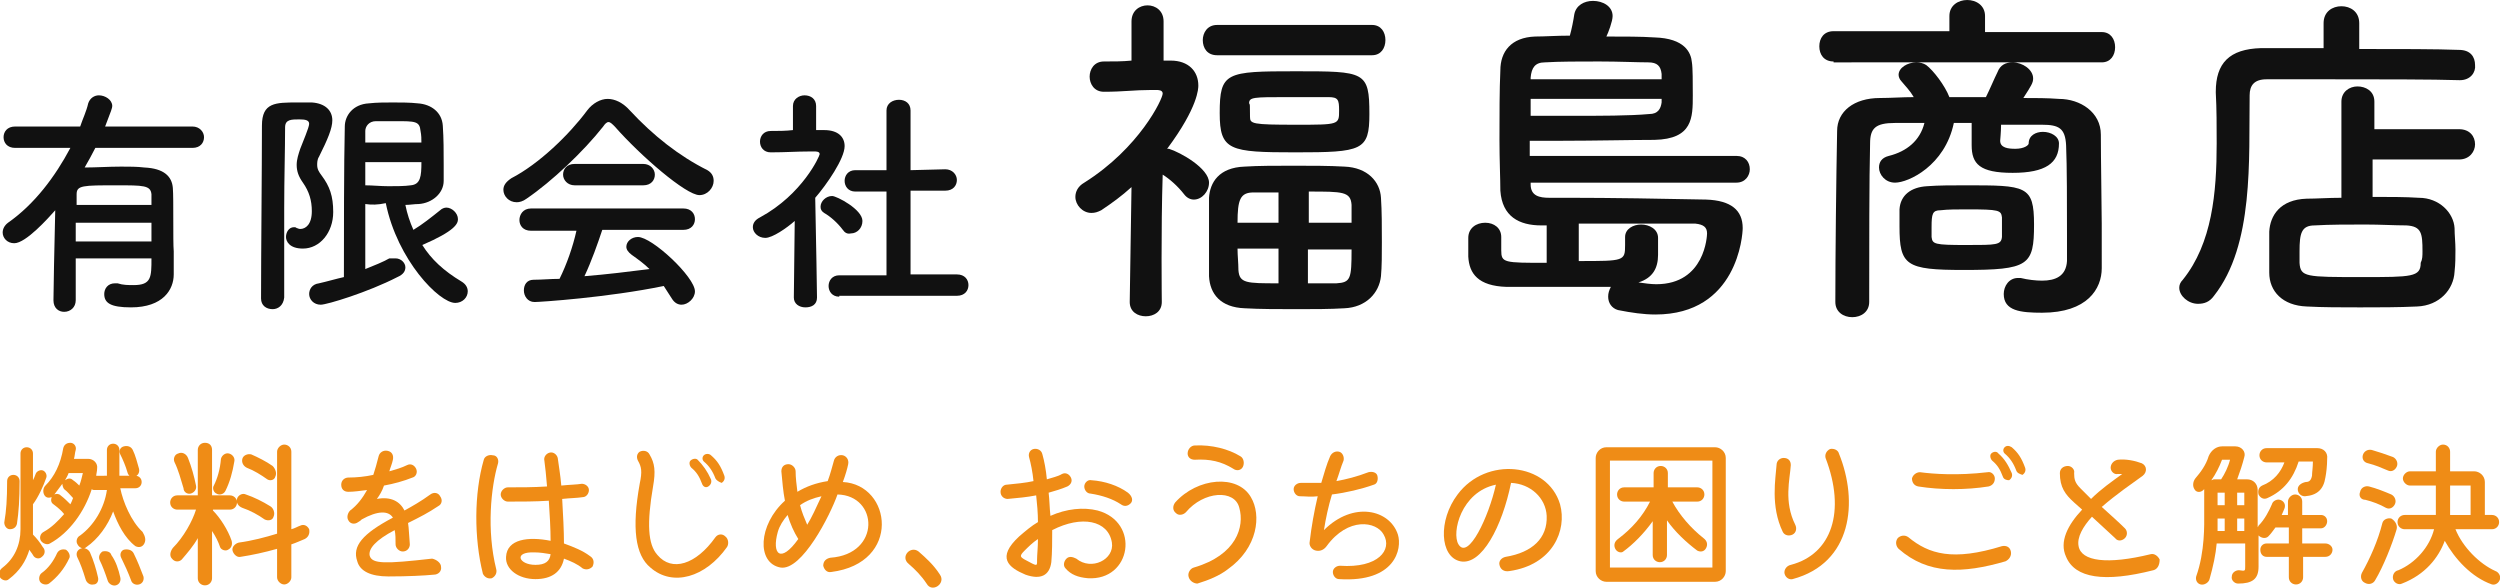 <?xml version="1.0" encoding="UTF-8"?> <svg xmlns="http://www.w3.org/2000/svg" xmlns:xlink="http://www.w3.org/1999/xlink" version="1.1" id="レイヤー_1" x="0px" y="0px" viewBox="0 0 280.6 66" style="enable-background:new 0 0 280.6 66;" xml:space="preserve"> <style type="text/css"> .st0{fill:#111111;} .st1{fill:#EF8C16;} </style> <g> <path class="st0" d="M19.5,30.8C19.5,30.9,19.5,30.9,19.5,30.8c0,1.7-1.2,3.7-4.8,3.7c-2.3,0-3-0.5-3-1.5c0-0.6,0.4-1.2,1.2-1.2 c0.1,0,0.2,0,0.3,0C13.8,32,14.4,32,15,32c2,0,2-0.9,2-3H8.5v4.7c0,0.8-0.6,1.3-1.3,1.3C6.6,35,6,34.6,6,33.7 c0-0.8,0.1-6.2,0.2-10.1c-0.8,0.9-3.3,3.7-4.6,3.7c-0.8,0-1.3-0.6-1.3-1.2c0-0.4,0.2-0.8,0.6-1.1c3-2.1,5.3-5.2,7-8.4H1.7 c-0.9,0-1.3-0.6-1.3-1.2c0-0.6,0.4-1.2,1.3-1.2H9c0.3-0.9,0.7-1.7,0.9-2.6c0.2-0.6,0.7-0.9,1.2-0.9c0.7,0,1.5,0.5,1.5,1.2 c0,0.2-0.1,0.5-0.8,2.3h9.8c0.8,0,1.3,0.6,1.3,1.2c0,0.6-0.4,1.2-1.3,1.2H10.7c-0.4,0.8-0.8,1.5-1.2,2.2c1.3,0,2.7-0.1,4.1-0.1 c0.9,0,1.8,0,2.6,0.1c2.2,0.1,3.1,1,3.2,2.3c0.1,1.2,0,6,0.1,7.1L19.5,30.8z M17.1,25H8.5v2.1h8.5V25z M17,23c0-0.5,0-0.9,0-1.2 c-0.1-1-0.9-1-3.9-1c-3.8,0-4.5,0-4.5,1c0,0.3,0,0.7,0,1.2H17z"></path> <path class="st0" d="M30.6,34.7c-0.7,0-1.3-0.4-1.3-1.2c0-4.9,0.1-14.7,0.1-19.4c0-2.6,1.5-2.6,4-2.6c0.5,0,1.1,0,1.6,0 c1.5,0.1,2.3,0.9,2.3,2c0,0.9-0.5,2.1-1.5,4.1c-0.2,0.3-0.2,0.7-0.2,0.9c0,0.5,0.2,0.8,0.5,1.2c0.9,1.2,1.3,2.3,1.3,4.1 c0,2.3-1.5,4.1-3.4,4.1c-1.5,0-1.9-0.8-1.9-1.3s0.3-1.1,0.9-1.1c0.1,0,0.2,0,0.3,0.1c0.1,0,0.2,0.1,0.4,0.1c0.6,0,1.3-0.5,1.3-2 c0-1.2-0.3-2.2-1-3.2c-0.5-0.7-0.7-1.3-0.7-2c0-0.6,0.2-1.2,0.4-1.8c0.3-0.8,1-2.4,1-2.8c0-0.4-0.4-0.5-1.1-0.5 c-0.9,0-1.6,0-1.6,0.9c0,2.5-0.1,5.7-0.1,9.1c0,8.4,0,8.8,0,10C31.8,34.3,31.2,34.7,30.6,34.7z M41,22.9c0,0,0,0,0,7.3 c1-0.4,2-0.8,2.7-1.2C44,29,44.2,29,44.4,29c0.6,0,1.1,0.5,1.1,1c0,0.4-0.2,0.8-0.9,1.1c-3.3,1.7-7.9,3.1-8.6,3.1 c-0.8,0-1.3-0.6-1.3-1.2c0-0.5,0.3-1.1,1.1-1.2c0.9-0.2,1.9-0.5,2.8-0.7c0-4.1,0-13,0.1-16.9c0-1.2,0.9-2.5,2.7-2.6 c0.9-0.1,1.8-0.1,2.7-0.1c0.9,0,1.9,0,2.8,0.1c1.5,0.1,2.7,1,2.8,2.5c0.1,1.4,0.1,3,0.1,4.5c0,0.6,0,1.2,0,1.7 c0,1.4-1.3,2.5-2.8,2.6c-0.5,0-1,0.1-1.5,0.1c0.2,1,0.5,1.9,0.9,2.8c1-0.6,2-1.4,3-2.2c0.2-0.2,0.5-0.3,0.7-0.3 c0.6,0,1.3,0.6,1.3,1.3c0,0.5-0.3,1.3-4,2.9c1,1.6,2.4,2.9,4.4,4.1c0.5,0.3,0.7,0.7,0.7,1.1c0,0.7-0.6,1.3-1.4,1.3 c-1.8,0-6.5-4.8-7.8-11.2C42.4,23,41.7,23,41,22.9z M47.3,16.1c0-0.5,0-0.9-0.1-1.4c-0.1-1.1-0.6-1.1-2.8-1.1c-0.8,0-1.6,0-2.2,0 c-0.8,0-1.2,0.6-1.2,1.1c0,0.5,0,0.9,0,1.3H47.3z M41,18.2c0,0.9,0,1.7,0,2.6c0.8,0,1.7,0.1,2.6,0.1s1.8,0,2.5-0.1 c1.1-0.1,1.2-1,1.2-2.6H41z"></path> <path class="st0" d="M69,14.2c-0.3-0.3-0.5-0.5-0.7-0.5s-0.4,0.2-0.6,0.5c-2.2,2.8-5.8,6.2-8.6,8.1c-0.4,0.3-0.8,0.4-1.1,0.4 c-0.9,0-1.5-0.7-1.5-1.4c0-0.5,0.3-0.9,0.9-1.3c3.1-1.6,6.5-4.9,8.5-7.6c0.6-0.8,1.5-1.3,2.3-1.3c0.8,0,1.7,0.4,2.5,1.3 c2.6,2.8,5.5,5.1,8.7,6.7c0.5,0.3,0.7,0.7,0.7,1.2c0,0.8-0.7,1.6-1.6,1.6C77,21.9,71.9,17.5,69,14.2z M67.6,25.8 c-0.5,1.5-1.2,3.5-2,5.2c2.5-0.2,4.9-0.5,7.3-0.8c-0.6-0.6-1.3-1.1-2-1.6c-0.4-0.3-0.6-0.6-0.6-0.9c0-0.6,0.6-1.1,1.3-1.1 c1.6,0,6.4,4.5,6.4,6.1c0,0.8-0.8,1.5-1.5,1.5c-0.4,0-0.8-0.2-1.1-0.7c-0.3-0.5-0.6-0.9-0.9-1.4c-6.3,1.3-13.9,1.8-14.5,1.8 c-0.8,0-1.2-0.7-1.2-1.3c0-0.6,0.3-1.2,1.1-1.2c0.9,0,1.9-0.1,2.9-0.1c0.8-1.6,1.5-3.6,1.9-5.4l-5.1,0c-0.9,0-1.3-0.6-1.3-1.2 c0-0.6,0.4-1.3,1.3-1.3h17.1c0.9,0,1.3,0.6,1.3,1.2c0,0.6-0.4,1.2-1.3,1.2L67.6,25.8z M64.5,20.8c-0.8,0-1.3-0.6-1.3-1.2 c0-0.6,0.4-1.2,1.3-1.2h7.7c0.8,0,1.3,0.6,1.3,1.2c0,0.6-0.4,1.2-1.3,1.2H64.5z"></path> <path class="st0" d="M91.7,33.4c0,0.8-0.6,1.1-1.3,1.1c-0.7,0-1.3-0.4-1.3-1.1v0l0.1-8.6c-0.9,0.8-2.5,1.9-3.3,1.9 c-0.8,0-1.4-0.6-1.4-1.2c0-0.4,0.2-0.8,0.8-1.1c4.8-2.6,6.7-6.9,6.7-7.1c0-0.3-0.4-0.3-0.6-0.3c-0.2,0-0.3,0-0.5,0 c-1.5,0-2.7,0.1-4.4,0.1h0c-0.8,0-1.2-0.6-1.2-1.2s0.4-1.2,1.2-1.2c0.8,0,1.7,0,2.5-0.1l0-2.7c0-0.8,0.7-1.2,1.3-1.2 c0.7,0,1.3,0.4,1.3,1.2v2.7h0.9c1.6,0,2.3,0.8,2.3,1.8c0,1.4-2,4.3-3.3,5.8C91.6,26.5,91.7,33.3,91.7,33.4L91.7,33.4z M94.6,25.8 c-0.6-0.8-1.4-1.5-2.1-1.9c-0.3-0.2-0.4-0.4-0.4-0.7c0-0.6,0.6-1.2,1.3-1.2c0.5,0,3.4,1.5,3.4,2.8c0,0.8-0.6,1.4-1.3,1.4 C95.1,26.3,94.8,26.1,94.6,25.8z M94.2,33.3c-0.8,0-1.2-0.6-1.2-1.2c0-0.6,0.4-1.2,1.2-1.2l5.3,0l0-9.4l-3.5,0 c-0.8,0-1.2-0.6-1.2-1.2c0-0.6,0.4-1.2,1.2-1.2h0l3.5,0v-6.7c0-0.8,0.7-1.2,1.4-1.2c0.7,0,1.3,0.4,1.3,1.2l0,6.7l3.9-0.1h0 c0.8,0,1.3,0.6,1.3,1.2c0,0.6-0.4,1.2-1.3,1.2l-3.9,0v9.4l5.2,0c0.9,0,1.3,0.6,1.3,1.2c0,0.6-0.4,1.2-1.3,1.2H94.2z"></path> </g> <g> <path class="st0" d="M130.4,33.9c0,1.1-0.9,1.6-1.8,1.6c-0.9,0-1.8-0.5-1.8-1.6v0L127,21c-1.1,1-2.2,1.8-3.4,2.6 c-0.4,0.2-0.7,0.3-1.1,0.3c-1,0-1.8-0.9-1.8-1.8c0-0.6,0.3-1.2,1-1.6c6.2-3.9,8.8-9.4,8.8-10c0-0.4-0.5-0.4-0.7-0.4 c-0.2,0-0.4,0-0.6,0c-1.9,0-3.1,0.2-5.3,0.2h0c-1.1,0-1.6-0.9-1.6-1.7c0-0.8,0.5-1.7,1.6-1.7c1.1,0,2.1,0,3.1-0.1l0-4.4 c0-1.2,0.9-1.8,1.8-1.8c0.9,0,1.8,0.6,1.8,1.8l0,4.4h0.8c2,0,3.1,1.2,3.1,2.8c0,0.3,0,2.4-3.5,7.1c0.1,0,0.2,0,0.2,0 c1.3,0.4,4.5,2.2,4.5,3.8c0,1-0.8,1.9-1.7,1.9c-0.4,0-0.8-0.2-1.1-0.6c-0.7-0.9-1.6-1.7-2.4-2.2C130.3,25.8,130.4,33.8,130.4,33.9 L130.4,33.9z M136.6,6.2c-1.1,0-1.6-0.8-1.6-1.7c0-0.8,0.5-1.7,1.6-1.7H154c1,0,1.5,0.8,1.5,1.7c0,0.9-0.5,1.7-1.5,1.7H136.6z M150.9,34.6c-1.6,0.1-3.5,0.1-5.3,0.1c-2.1,0-4.2,0-5.9-0.1c-2.7-0.1-3.9-1.6-4-3.6c0-1.4,0-2.9,0-4.4c0-1.5,0-3,0-4.4 c0.1-1.7,1.1-3.4,4-3.5c1.5-0.1,3.5-0.1,5.5-0.1c2,0,4,0,5.7,0.1c2.6,0.1,4,1.7,4.1,3.5c0.1,1.5,0.1,3.2,0.1,5c0,1.4,0,2.7-0.1,3.8 C154.8,32.9,153.3,34.5,150.9,34.6z M145.4,17.1c-7.4,0-8.5-0.2-8.5-4.4c0-4.6,0.7-4.7,8.5-4.7c7.8,0,8.3,0,8.3,4.8 C153.7,16.9,152.9,17.1,145.4,17.1z M143.5,21.6c-1.1,0-2,0-2.8,0c-1.5,0-1.8,0.8-1.8,3.4h4.6V21.6z M143.5,27.9h-4.6 c0,0.8,0.1,1.6,0.1,2.4c0.1,1.5,0.9,1.5,4.5,1.5V27.9z M140.3,13.1c0,0.8,0.2,0.9,5.2,0.9c4.8,0,4.8,0,4.8-1.6 c0-1.2-0.1-1.5-1.2-1.5c-1.2,0-2.9,0-4.6,0c-3.8,0-4.3,0-4.3,0.7C140.3,11.7,140.3,11.7,140.3,13.1z M151.7,25c0-0.7,0-1.4,0-2 c-0.1-1.5-1-1.5-4.8-1.5V25H151.7z M146.8,27.9v3.9c1.1,0,2.3,0,3.2,0c1.6-0.1,1.7-0.5,1.7-3.8H146.8z"></path> <path class="st0" d="M171.8,20.4v0.3c0,1.3,1,1.5,2.1,1.5c0.7,0,1.5,0,2.4,0c4.2,0,10.7,0.1,15.2,0.2c2.8,0.1,4.1,1.2,4.1,3.2 c0,0.8-0.6,9.7-9.8,9.7c-1.3,0-2.7-0.2-4.2-0.5c-0.7-0.2-1.1-0.8-1.1-1.5c0-0.4,0.1-0.7,0.3-1.1c-1.7,0-4,0-6.2,0 c-2.2,0-4.3,0-5.5,0c-3.2-0.1-4.2-1.5-4.3-3.4c0-0.5,0-1.5,0-2.1c0-1.1,0.9-1.7,1.9-1.7s1.8,0.6,1.8,1.6v0c0,0.4,0,1.1,0,1.5 c0,1.4,0.3,1.4,5.1,1.4v-4.2h-0.3c-0.1,0-0.2,0-0.3,0c-2.5,0-4.4-1-4.6-3.9c0-1.3-0.1-3.4-0.1-5.7c0-2.8,0-5.7,0.1-7.8 c0-2.1,1.2-3.7,3.9-3.8c1.1,0,2.4-0.1,3.9-0.1c0.2-0.7,0.4-1.7,0.5-2.4c0.2-1,1.1-1.5,2.1-1.5c1.1,0,2.2,0.6,2.2,1.7 c0,0.6-0.5,1.9-0.7,2.3c2,0,3.9,0,5.4,0.1c3.4,0.1,4.1,1.7,4.2,2.8c0.1,0.6,0.1,2.3,0.1,3.7c0,2.5,0,4.9-4.3,5 c-2.6,0-6.7,0.1-10.3,0.1c-1.3,0-2.6,0-3.7,0c0,0.5,0,1.1,0,1.7h23.2c1,0,1.5,0.7,1.5,1.5c0,0.7-0.5,1.5-1.5,1.5H171.8z M171.8,11.2V13c1.4,0,3,0,4.6,0c3.2,0,6.5,0,8.7-0.2c1,0,1.3-0.6,1.4-1.3c0-0.1,0-0.3,0-0.4H171.8z M186.5,8.8c0-0.2,0-0.4,0-0.5 c-0.1-0.9-0.5-1.3-1.5-1.3c-1.2,0-3.3-0.1-5.5-0.1c-2.2,0-4.5,0-6.1,0.1c-1.1,0-1.5,0.6-1.6,1.7v0.2H186.5z M186.1,28.6 c0,1.5-0.6,2.6-2.2,3.1c0.7,0.1,1.4,0.2,2,0.2c5.5,0,5.7-5.5,5.7-5.7c0-0.7-0.4-1-1.3-1.1c-1.4,0-4,0-6.9,0c-2.1,0-4.3,0-6.2,0v4.2 c5.1,0,5.2,0,5.2-1.8c0-0.3,0-0.6,0-0.8c0,0,0-0.1,0-0.1c0-0.9,0.9-1.4,1.8-1.4c0.9,0,1.9,0.5,1.9,1.5V28.6z"></path> <path class="st0" d="M205.8,6.9c-1.1,0-1.6-0.8-1.6-1.7s0.5-1.7,1.6-1.7h13V1.8c0-1.2,1-1.8,2-1.8c1,0,2,0.6,2,1.8v1.8h13.1 c1,0,1.5,0.8,1.5,1.7s-0.5,1.7-1.5,1.7H205.8z M235.9,30.1C235.9,30.2,235.9,30.2,235.9,30.1c0,2.3-1.6,5-6.7,5 c-2.4,0-4.3-0.2-4.3-2.1c0-0.9,0.6-1.8,1.6-1.8c0.1,0,0.2,0,0.3,0c0.8,0.2,1.7,0.3,2.4,0.3c1.5,0,2.7-0.5,2.8-2.2 c0-0.8,0-1.8,0-2.9c0-3.4,0-7.8-0.1-10.1c-0.1-1.9-0.8-2.3-2.7-2.3c-1.5,0-3,0-4.6,0c0,0.8-0.1,1.7-0.1,1.8c0,0.8,0.9,0.9,1.7,0.9 c1,0,1.5-0.4,1.5-0.6c0-0.9,0.8-1.3,1.6-1.3c0.9,0,1.8,0.5,1.8,1.3c0,2.2-1.5,3.3-5.2,3.3c-3.7,0-4.6-1-4.6-3.1c0-0.1,0-0.1,0-0.2 c0-0.2,0-1.3,0-2.3h-2c-1,4.8-5.1,6.7-6.6,6.7c-1.1,0-1.8-0.9-1.8-1.7c0-0.6,0.3-1.1,1.1-1.3c2-0.5,3.5-1.7,4-3.7 c-1.1,0-2.2,0-3.3,0c-2.2,0-2.8,0.6-2.8,2.3c-0.1,3.8-0.1,12.1-0.1,17.8c0,1.1-0.9,1.7-1.9,1.7s-1.9-0.6-1.9-1.7 c0-5.2,0.1-14.1,0.2-19.2c0-2.2,1.9-3.7,4.8-3.7c1.2,0,2.5-0.1,3.8-0.1c-0.4-0.7-0.9-1.2-1.4-1.8c-0.2-0.2-0.3-0.5-0.3-0.7 c0-0.8,1-1.4,2-1.4c0.4,0,0.8,0.1,1.1,0.3c0.8,0.6,2.1,2.3,2.6,3.6c1.4,0,2.7,0,4.1,0c0.5-1,0.9-2,1.3-2.8c0.3-0.8,0.9-1.1,1.7-1.1 c1.1,0,2.3,0.8,2.3,1.8c0,0.5-0.2,0.8-1.1,2.2c1.3,0,2.7,0,4,0.1c2.4,0,4.7,1.5,4.7,4c0,2.6,0.1,8.6,0.1,10L235.9,30.1z M220.4,30.3c-6.5,0-7.2-0.5-7.2-4.9c0-0.7,0-1.5,0-1.9c0.1-1.6,1.3-2.5,3.1-2.6c1.3-0.1,2.8-0.1,4.3-0.1c6.8,0,7.7,0,7.7,4.4 C228.3,29.8,227.7,30.3,220.4,30.3z M220.7,27.5c3.4,0,3.9,0,4-0.9c0-0.2,0-0.6,0-1.1c0-0.4,0-0.9,0-1.1c-0.1-0.8-0.3-0.9-3.9-0.9 c-1.1,0-2.2,0-3,0.1c-0.9,0-1,0.4-1,1.9c0,0.5,0,0.9,0,1.1C216.9,27.4,217.1,27.5,220.7,27.5z"></path> <path class="st0" d="M276.1,9c-3-0.1-9.2-0.1-14.5-0.1c-3,0-5.7,0-7.2,0c-1.4,0-1.9,0.7-1.9,1.8c-0.1,7.2,0.5,16.8-4,22.5 c-0.5,0.7-1.1,0.9-1.8,0.9c-1.1,0-2.1-0.9-2.1-1.8c0-0.3,0.1-0.6,0.4-0.9c3.3-4.1,3.8-9.8,3.8-15.3c0-1.9,0-3.9-0.1-5.7 c0,0,0-0.1,0-0.1c0-3.2,1.5-4.8,5.1-4.9c1.8,0,4.3,0,7,0V2.6c0-1.3,1-1.9,2-1.9c1,0,2,0.6,2,1.9v2.9c4.4,0,8.7,0,11.2,0.1 c1.3,0,1.8,0.8,1.8,1.7C277.9,8.1,277.3,9,276.1,9L276.1,9z M266.3,17.8v4.3c1.8,0,3.7,0,5.2,0.1c2.3,0,3.9,1.7,4,3.4 c0,0.8,0.1,1.6,0.1,2.4s0,1.6-0.1,2.5c-0.1,2-1.7,3.8-4.2,3.9c-2.1,0.1-4.3,0.1-6.4,0.1c-2.1,0-4.2,0-6-0.1 c-2.7-0.1-4.2-1.7-4.2-3.8c0-0.8,0-1.5,0-2.1c0-0.9,0-1.6,0-2.5c0.1-1.8,1.2-3.6,4.2-3.7c1.1,0,2.4-0.1,3.9-0.1l0-10.8 c0-1.1,0.9-1.7,1.8-1.7s1.9,0.5,1.9,1.7l0,3.1h9.5c1.2,0,1.8,0.8,1.8,1.7c0,0.8-0.6,1.7-1.8,1.7H266.3z M271.9,28.2 c0-2-0.1-2.8-1.8-2.9c-1.3,0-2.9-0.1-4.6-0.1c-2,0-4,0-5.7,0.1c-1.5,0-1.7,0.9-1.7,2.9c0,0.4,0,0.9,0,1.3c0.1,1.6,0.7,1.6,7,1.6 c5.6,0,6.6,0,6.6-1.6C271.9,29.1,271.9,28.7,271.9,28.2z"></path> </g> <g> <path class="st1" d="M4.7,62.5c-0.3,0.3-0.8,0.2-1-0.2c-0.1-0.2-0.3-0.4-0.4-0.6C2.9,63,2.2,64.1,1,65c-0.3,0.3-0.8,0.1-1-0.2 c-0.2-0.4-0.1-0.8,0.3-1.1c1.3-1,2-2.5,2-4.3v-8.5c0-0.4,0.3-0.7,0.7-0.7c0.4,0,0.7,0.3,0.7,0.7v3c0.1-0.2,0.2-0.4,0.3-0.7 c0.1-0.3,0.5-0.5,0.8-0.4c0.3,0.1,0.5,0.5,0.4,0.8c-0.3,0.9-0.9,2.2-1.5,3V60c0.4,0.4,0.8,0.9,1.1,1.4C5.1,61.7,5.1,62.2,4.7,62.5z M0.5,58.5C0.7,57.4,0.8,56,0.8,54c0-0.4,0.3-0.7,0.7-0.7c0.4,0,0.7,0.3,0.7,0.7c0,2-0.1,3.5-0.3,4.8c-0.1,0.4-0.4,0.6-0.8,0.6 S0.4,58.9,0.5,58.5z M7.8,62.6c-0.6,1.3-1.4,2.2-2.3,2.9c-0.3,0.2-0.8,0.1-1-0.2c-0.2-0.3-0.1-0.8,0.2-1C5.4,63.8,6,63,6.4,62.1 c0.2-0.4,0.6-0.5,1-0.4C7.7,61.9,7.9,62.3,7.8,62.6z M16.2,61c-0.2,0.4-0.6,0.5-1,0.3c-1.2-0.9-2-2.5-2.5-3.9c-0.6,1.6-1.7,3.1-3,4 c-0.3,0.3-0.8,0.1-1-0.3c-0.2-0.3-0.1-0.8,0.3-1c1.5-1.1,2.7-3,3-5.1h-1.4c-0.1,0-0.2,0-0.3-0.1c-0.8,2.5-2.5,4.9-4.7,6.1 c-0.3,0.2-0.8,0-1-0.3c-0.2-0.3-0.1-0.8,0.3-1c0.9-0.5,1.6-1.2,2.3-2c-0.3-0.4-0.8-0.8-1.2-1.1c-0.3-0.2-0.3-0.5-0.2-0.8 c-0.3,0.1-0.6,0.1-0.8-0.2c-0.2-0.3-0.2-0.8,0.1-1.1c1-1,1.7-2.4,2-4.2c0.1-0.4,0.4-0.6,0.8-0.6s0.7,0.4,0.6,0.8 c-0.1,0.3-0.1,0.7-0.2,1h1.6c0.6,0,1.1,0.5,1,1.1c0,0.3-0.1,0.6-0.1,0.8H12v-2.9c0-0.4,0.3-0.7,0.7-0.7s0.7,0.3,0.7,0.7v2.9h1.8 c0.4,0,0.7,0.3,0.7,0.7c0,0.4-0.3,0.7-0.7,0.7h-1.7c0.3,1.5,1.2,3.7,2.5,4.9C16.3,60.2,16.4,60.6,16.2,61z M7.9,56.6 c0.1-0.2,0.2-0.4,0.3-0.7c-0.3-0.3-0.6-0.7-1-1C7.1,54.8,7,54.5,7,54.3c-0.3,0.4-0.6,0.8-0.9,1.2c0.2-0.1,0.5-0.1,0.7,0.1 C7.2,55.9,7.6,56.3,7.9,56.6z M7.7,53.1c-0.1,0.3-0.3,0.6-0.4,0.8c0.3-0.2,0.6-0.3,0.9,0c0.3,0.2,0.5,0.4,0.7,0.6 c0.2-0.5,0.3-1,0.4-1.4H7.7z M11,64.8c0.1,0.4-0.1,0.8-0.5,0.8c-0.4,0.1-0.8-0.2-0.9-0.6c-0.3-1-0.6-1.8-0.9-2.4 c-0.2-0.4-0.1-0.8,0.3-1c0.4-0.2,0.9,0,1.1,0.4C10.5,62.9,10.8,63.9,11,64.8z M13.5,64.8c0.1,0.4-0.1,0.8-0.5,0.9 c-0.4,0.1-0.8-0.2-0.9-0.5c-0.3-0.9-0.6-1.7-0.9-2.3c-0.2-0.4,0-0.8,0.3-1c0.4-0.1,0.9,0,1,0.4C13,63,13.3,63.9,13.5,64.8z M13.5,51c-0.2-0.4,0-0.8,0.4-0.9c0.4-0.1,0.8,0,1,0.4c0.3,0.6,0.5,1.4,0.7,2.1c0.1,0.4-0.1,0.8-0.5,0.9c-0.4,0.1-0.7-0.1-0.8-0.5 C14.1,52.3,13.8,51.6,13.5,51z M16.1,64.7c0.1,0.4-0.1,0.8-0.5,0.9c-0.4,0.1-0.8-0.1-0.9-0.5c-0.3-0.8-0.7-1.7-1.1-2.5 c-0.2-0.4,0-0.8,0.3-0.9c0.4-0.1,0.9,0,1.1,0.4C15.4,62.9,15.8,63.9,16.1,64.7z"></path> <path class="st1" d="M23.9,57.3c0.8,0.8,1.7,2.2,2.1,3.4c0.1,0.4,0,0.8-0.4,1c-0.3,0.2-0.8,0-0.9-0.3c-0.2-0.6-0.5-1.2-0.9-1.8v5.3 c0,0.4-0.3,0.8-0.8,0.8c-0.4,0-0.8-0.3-0.8-0.8v-4.5c-0.5,0.9-1.2,1.7-1.8,2.4c-0.3,0.3-0.8,0.3-1.1-0.1c-0.3-0.3-0.2-0.8,0.1-1.2 c1.2-1.2,2.2-3,2.6-4.3h-2.1c-0.4,0-0.8-0.3-0.8-0.8c0-0.4,0.3-0.8,0.8-0.8h2.3v-5.1c0-0.4,0.3-0.8,0.8-0.8s0.8,0.3,0.8,0.8v5.1h2 c0.4,0,0.8,0.3,0.8,0.8c0,0.4-0.3,0.8-0.8,0.8H23.9z M19.6,51.9c-0.2-0.4,0-0.9,0.4-1c0.4-0.2,0.9,0,1.1,0.5c0.4,1,0.7,2.1,0.9,3.1 c0.1,0.4-0.2,0.8-0.6,0.9c-0.4,0.1-0.8-0.2-0.8-0.6C20.3,53.8,20,52.7,19.6,51.9z M24,54.5c0.4-0.8,0.7-1.8,0.8-3 c0.1-0.4,0.5-0.7,0.9-0.6c0.4,0.1,0.7,0.5,0.6,0.9c-0.2,1.2-0.5,2.3-1,3.3c-0.2,0.4-0.7,0.5-1,0.3C24,55.3,23.8,54.8,24,54.5z M34.2,60.5c-0.5,0.2-0.9,0.4-1.5,0.6v3.7c0,0.4-0.4,0.8-0.8,0.8s-0.8-0.4-0.8-0.8v-3.2c-1.4,0.4-2.8,0.7-4.1,0.9 c-0.4,0.1-0.8-0.3-0.9-0.7c-0.1-0.4,0.3-0.8,0.7-0.9c1.5-0.2,3-0.6,4.3-1v-9.2c0-0.4,0.4-0.8,0.8-0.8s0.8,0.3,0.8,0.8v8.7 c0.4-0.1,0.7-0.3,1-0.4c0.4-0.2,0.8,0,1,0.4C34.8,59.9,34.6,60.3,34.2,60.5z M26.6,56c0.1-0.4,0.6-0.7,1-0.5 c0.9,0.3,1.9,0.8,2.7,1.3c0.4,0.2,0.6,0.8,0.4,1.2c-0.1,0.4-0.6,0.5-1,0.3c-0.7-0.5-1.6-1-2.5-1.3C26.7,56.8,26.5,56.4,26.6,56z M27.2,51.5c0.1-0.4,0.6-0.6,1-0.5c0.7,0.3,1.7,0.8,2.4,1.3c0.3,0.3,0.5,0.8,0.3,1.2c-0.1,0.4-0.6,0.5-0.9,0.3 c-0.7-0.5-1.5-1-2.3-1.3C27.3,52.3,27.1,51.9,27.2,51.5z"></path> <path class="st1" d="M49.5,63.6c0.1,0.5-0.3,0.9-0.8,0.9c-1,0.1-2.9,0.2-5.1,0.2c-2,0-3.2-0.6-3.5-1.7c-0.6-1.7,0.6-3.1,4-4.9 c-0.5-0.8-1.7-0.8-3.5,0.2c-0.1,0.1-0.2,0.2-0.4,0.3c-0.4,0.3-0.9,0.2-1.1-0.2c-0.2-0.3-0.1-0.8,0.2-1.1c0.8-0.6,1.4-1.4,1.9-2.3 c-0.8,0.1-1.5,0.2-2.1,0.2c-0.5,0-0.8-0.3-0.8-0.8s0.4-0.8,0.8-0.8c0.9,0,1.9-0.1,2.8-0.3c0.2-0.6,0.4-1.3,0.6-2.1 c0.1-0.4,0.5-0.7,1-0.6c0.5,0.1,0.7,0.5,0.6,1c-0.1,0.5-0.3,0.9-0.4,1.3c0.7-0.2,1.4-0.4,2-0.7c0.4-0.2,0.8,0,1,0.4 c0.2,0.4,0,0.9-0.4,1c-1,0.4-2.1,0.7-3.2,0.9c-0.2,0.6-0.5,1.1-0.8,1.5c1.6-0.3,2.6,0.3,3.1,1.3c0.9-0.5,1.8-1,2.9-1.8 c0.4-0.3,0.9-0.2,1.1,0.2c0.3,0.4,0.2,0.9-0.2,1.1c-1.2,0.8-2,1.2-3.4,1.9c0.1,0.6,0.1,1.3,0.2,2.4c0,0.4-0.3,0.8-0.8,0.8 c-0.4,0-0.8-0.4-0.8-0.8c0-0.6,0-1.1-0.1-1.6c-2.1,1.1-3,2.1-2.8,2.9c0.3,0.9,1.7,0.9,7,0.3C49,62.8,49.5,63.2,49.5,63.6z"></path> <path class="st1" d="M55.9,52c-0.8,2.7-1.3,7.5-0.2,11.9c0.1,0.4-0.1,0.8-0.5,1c-0.4,0.1-0.8-0.1-1-0.5c-1-4-1-9,0.1-12.8 c0.1-0.4,0.6-0.6,1-0.5C55.8,51.1,56,51.6,55.9,52z M66.5,63.6c-0.3,0.3-0.7,0.4-1.1,0.2c-0.6-0.5-1.3-0.8-2.1-1.1 c-0.3,1.5-1.4,2.3-3.2,2.3c-1.9,0-3.4-1.1-3.3-2.5c0.1-2,2.5-2.3,5-1.8c0-1.3-0.1-3-0.2-4.5c-1.5,0.1-3.1,0.1-4.6,0.1 c-0.4,0-0.8-0.4-0.8-0.8s0.4-0.8,0.8-0.8c1.4,0,2.9,0,4.4-0.1c-0.1-1.2-0.2-2.2-0.3-2.9c-0.1-0.4,0.2-0.8,0.6-0.9 c0.4-0.1,0.8,0.2,0.9,0.6c0.1,0.8,0.3,1.9,0.4,3.1c0.9-0.1,1.7-0.1,2.3-0.2c0.4,0,0.8,0.3,0.8,0.7c0,0.4-0.3,0.8-0.7,0.8 c-0.6,0.1-1.4,0.1-2.3,0.2c0.1,1.7,0.2,3.6,0.2,5c1.1,0.4,2.1,0.8,2.9,1.4C66.7,62.7,66.7,63.2,66.5,63.6z M61.8,62.2 C61.2,62.1,60.6,62,60,62c-2.4-0.1-1.8,1.4,0.1,1.4C61.2,63.4,61.7,63,61.8,62.2z"></path> <path class="st1" d="M71.8,54.3c0.3-1.4,0.2-1.9-0.2-2.6c-0.2-0.4-0.1-0.8,0.2-1c0.4-0.2,0.9-0.1,1.1,0.3c0.6,1,0.7,1.9,0.4,3.6 c-0.7,4.1-0.6,6.5,0.5,7.7c1.6,1.9,4.3,1.1,6.5-2c0.3-0.4,0.8-0.4,1.1-0.1c0.4,0.3,0.4,0.9,0.2,1.2c-2.4,3.4-6.1,4.5-8.6,2.3 C71.3,62.3,70.9,59.3,71.8,54.3z M78.8,54.3c-0.3-0.8-0.6-1.3-1.2-1.8c-0.2-0.2-0.3-0.6-0.1-0.8c0.2-0.2,0.6-0.3,0.8-0.1 c0.6,0.6,1.1,1.3,1.5,2.2c0.1,0.3,0,0.6-0.3,0.8S78.9,54.6,78.8,54.3z M80.3,53.7c-0.3-0.8-0.7-1.4-1.3-1.9c-0.2-0.2-0.2-0.5,0-0.7 c0.2-0.2,0.6-0.2,0.8,0c0.7,0.6,1.1,1.2,1.5,2.3c0.1,0.3,0,0.6-0.3,0.8C80.7,54.1,80.4,53.9,80.3,53.7z"></path> <path class="st1" d="M93.3,64.2c-0.5,0.1-0.8-0.3-0.9-0.7c0-0.5,0.3-0.8,0.8-0.9c5.7-0.4,5.4-7,0.8-7.1c-0.8,2.3-4,8.6-6.4,8.2 c-2.7-0.5-2.5-4.8,0.5-7.5c-0.2-1-0.3-2.2-0.4-3.3c0-0.5,0.3-0.8,0.8-0.8c0.4,0,0.8,0.4,0.8,0.8c0,0.7,0.1,1.5,0.2,2.3 c1-0.6,2.1-1,3.4-1.2c0.3-0.8,0.5-1.6,0.7-2.3c0.1-0.4,0.5-0.7,1-0.6c0.4,0.1,0.7,0.5,0.6,1c-0.1,0.5-0.3,1.2-0.6,2 C100.1,54.4,101.2,63.2,93.3,64.2z M89.6,60.5c-0.5-0.8-0.9-1.7-1.2-2.7c-0.5,0.6-0.9,1.2-1.1,1.9C86.6,62.2,87.6,63.3,89.6,60.5z M92.2,55.7c-0.9,0.2-1.7,0.5-2.4,1c0.2,0.8,0.5,1.5,0.8,2.2C91.1,58.1,91.6,57,92.2,55.7z"></path> <path class="st1" d="M102,63.3c-1-0.8,0.2-2.1,1.1-1.4c0.8,0.7,1.7,1.5,2.4,2.6c0.7,1-0.9,2.1-1.5,1 C103.4,64.6,102.7,63.9,102,63.3z"></path> <path class="st1" d="M122.1,64.9c-1.1-0.1-1.9-0.4-2.5-1.1c-0.3-0.3-0.2-0.8,0.1-1.1c0.3-0.3,0.7-0.2,1.1,0c1.7,1.4,4.3,0.1,4-1.8 c-0.4-2.5-3.4-3.1-6.7-1.4c0,1.2,0,2.5-0.1,3.6c-0.2,1.5-1.2,2-2.9,1.4c-1.9-0.8-3.3-1.9-0.7-4.3c0.7-0.6,1.4-1.2,2.1-1.6 c0-1-0.1-2.1-0.2-3c-1,0.2-2.1,0.3-3.2,0.4c-0.4,0-0.8-0.3-0.8-0.8c0-0.4,0.3-0.8,0.7-0.8c1-0.1,2.1-0.2,3-0.4 c-0.1-1-0.3-2-0.5-2.7c-0.1-0.4,0.1-0.8,0.5-0.9c0.4-0.1,0.9,0.1,1,0.6c0.2,0.7,0.4,1.7,0.5,2.8c0.6-0.2,1.2-0.3,1.7-0.6 c0.4-0.2,0.8,0,1,0.4c0.2,0.4,0,0.8-0.4,1c-0.7,0.3-1.4,0.5-2.1,0.7c0.1,0.8,0.1,1.7,0.2,2.6c1.8-0.8,3.7-1,5.3-0.6 C128,58.6,127,65.2,122.1,64.9z M116.4,62.8c0-0.5,0.1-1.4,0.1-2.3c-0.6,0.4-1.1,0.9-1.5,1.3c-0.6,0.6-0.5,0.7,0,1 C116.5,63.6,116.4,63.6,116.4,62.8z M126.9,56.5c-0.3,0.3-0.7,0.4-1.1,0.1c-0.9-0.6-2.1-1-3.4-1.2c-0.4,0-0.7-0.4-0.7-0.8 c0-0.4,0.4-0.8,0.8-0.7c1.5,0.1,3,0.6,4.1,1.4C127.1,55.7,127.2,56.2,126.9,56.5z"></path> <path class="st1" d="M133.4,64.7c-0.1-0.4,0.2-0.9,0.6-1c4.8-1.4,5.7-4.6,5.1-6.7c-0.5-2.1-4-1.9-6,0.5c-0.3,0.3-0.8,0.4-1.1,0.1 c-0.4-0.3-0.4-0.8-0.1-1.2c2.5-2.8,7-3.2,8.5-0.6c1.2,2,0.8,5.7-2.6,8.1c-0.9,0.7-2.1,1.2-3.4,1.6C134,65.5,133.5,65.2,133.4,64.7z M134.1,51.6c-0.5,0-0.8-0.3-0.8-0.7c0-0.5,0.4-0.9,0.8-0.9c1.9-0.1,3.8,0.4,5.1,1.2c0.4,0.2,0.5,0.8,0.3,1.2 c-0.2,0.4-0.7,0.5-1.1,0.2C137.1,51.8,135.8,51.5,134.1,51.6z"></path> <path class="st1" d="M150.3,65c-0.4,0-0.7-0.4-0.7-0.8c0-0.4,0.4-0.7,0.8-0.7c4.3,0.3,5.9-1.8,4.9-3.5c-0.8-1.5-4-2-6.4,1.3 c-0.3,0.4-0.7,0.6-1.2,0.5c-0.5-0.1-0.8-0.6-0.7-1c0.2-1.7,0.5-3.4,0.9-5.1c-0.7,0.1-1.4,0-2,0c-0.4,0-0.7-0.4-0.7-0.8 c0-0.4,0.4-0.7,0.8-0.7c0.5,0,1.3,0,2.3,0c0.3-1,0.6-2.1,1-3c0.2-0.4,0.6-0.6,1-0.5s0.6,0.6,0.5,1c-0.3,0.7-0.5,1.5-0.8,2.3 c1.1-0.2,2.3-0.5,3.6-1c0.4-0.1,0.9,0,1,0.4s0,0.9-0.4,1c-1.4,0.5-3.1,0.9-4.7,1.1c-0.4,1.3-0.7,2.7-0.9,4c3.3-3.3,7.4-2.3,8.3,0.5 C157.4,61.6,156.6,65.4,150.3,65z"></path> <path class="st1" d="M168.3,63.4c-0.1-0.4,0.2-0.8,0.7-0.9c3-0.5,4.7-2.1,4.6-4.6c-0.1-2-1.8-3.6-4-3.7c-1,4.9-3.3,9.3-5.7,8.8 c-2.3-0.5-2.5-4.6-0.3-7.5c3.2-4.3,10.1-3.6,11.5,1.1c0.8,2.9-0.8,6.8-5.7,7.5C168.8,64.2,168.4,63.9,168.3,63.4z M167.9,54.4 c-3.9,0.8-5,5.4-4.2,6.7C164.8,62.9,167.1,58,167.9,54.4z"></path> <path class="st1" d="M192.5,50.2c0.6,0,1.2,0.5,1.2,1.2v12.7c0,0.6-0.5,1.2-1.2,1.2h-12.2c-0.6,0-1.2-0.5-1.2-1.2V51.4 c0-0.6,0.5-1.2,1.2-1.2H192.5z M192.2,63.7v-12h-11.5v12H192.2z M181.3,61.6c-0.2-0.4-0.1-0.8,0.3-1.1c1.6-1.2,2.8-2.6,3.6-4.2 h-2.9c-0.4,0-0.8-0.3-0.8-0.8c0-0.4,0.3-0.8,0.8-0.8h3.3v-1.6c0-0.4,0.3-0.8,0.8-0.8c0.4,0,0.8,0.3,0.8,0.8v1.6h3.3 c0.4,0,0.8,0.3,0.8,0.8c0,0.4-0.3,0.8-0.8,0.8h-2.8c0.8,1.5,2.1,3,3.5,4.1c0.4,0.3,0.5,0.7,0.3,1.1c-0.2,0.4-0.6,0.5-1,0.3 c-1.2-0.9-2.5-2.1-3.4-3.4v3.9c0,0.4-0.3,0.8-0.8,0.8c-0.4,0-0.8-0.3-0.8-0.8v-3.8c-1,1.4-2.2,2.6-3.3,3.4 C182,62.1,181.5,62,181.3,61.6z"></path> <path class="st1" d="M200.1,59.7c-1.4-2.9-0.8-6-0.7-7.5c0-0.5,0.4-0.8,0.8-0.8c0.5,0,0.8,0.3,0.8,0.8c-0.1,1.6-0.8,4.1,0.5,6.7 c0.2,0.4,0.1,0.9-0.3,1.1C200.8,60.2,200.3,60.1,200.1,59.7z M200.3,64.4c-0.1-0.4,0.2-0.9,0.7-1c4.6-1.2,6.2-6,3.9-12 c-0.1-0.4,0.1-0.8,0.5-1c0.4-0.1,0.9,0.1,1,0.5c2.2,5.4,1.5,12.3-5.2,14.1C200.8,65.1,200.4,64.8,200.3,64.4z"></path> <path class="st1" d="M213.1,61.6c-0.3-0.3-0.4-0.8-0.1-1.2c0.3-0.3,0.8-0.4,1.2-0.1c2.3,1.9,5,2.7,10.5,1c0.5-0.1,0.9,0.1,1,0.6 c0.1,0.5-0.2,0.9-0.6,1.1C220.3,64.4,216.4,64.5,213.1,61.6z M215.3,54.6c-0.5-0.1-0.7-0.5-0.7-0.9c0.1-0.4,0.5-0.7,0.9-0.7 c1.5,0.2,4.2,0.4,7.6,0c0.4-0.1,0.8,0.3,0.8,0.7c0,0.5-0.3,0.8-0.7,0.9C220.7,55,217.8,55,215.3,54.6z M224.8,53.5 c-0.3-0.8-0.6-1.3-1.2-1.8c-0.2-0.2-0.3-0.6-0.1-0.8c0.2-0.2,0.6-0.3,0.8,0c0.7,0.6,1.1,1.3,1.5,2.2c0.1,0.3,0,0.6-0.3,0.8 C225.2,53.9,224.9,53.8,224.8,53.5z M226.3,52.8c-0.3-0.8-0.7-1.4-1.3-1.9c-0.2-0.2-0.2-0.5,0-0.7c0.2-0.2,0.5-0.2,0.8,0 c0.7,0.6,1.1,1.2,1.5,2.3c0.1,0.3,0,0.6-0.3,0.8C226.7,53.2,226.4,53.1,226.3,52.8z"></path> <path class="st1" d="M241.7,64c-5.5,1.4-8.8,0.9-9.8-1.5c-0.8-1.7,0.2-3.6,1.8-5.3l-0.9-0.8c-1-0.9-1.6-1.7-1.6-3.3 c0-0.5,0.4-0.8,0.9-0.8c0.4,0,0.8,0.4,0.7,0.8c0,0.7,0.1,1.1,0.7,1.7c0.2,0.2,0.7,0.7,1.2,1.2c1.1-1.1,2.4-2,3.5-2.8 c-0.2,0-0.4,0-0.5,0c-0.4,0.1-0.8-0.3-0.8-0.7c0-0.4,0.3-0.8,0.8-0.9c0.9-0.1,1.9,0.1,2.7,0.4c0.6,0.3,0.6,1,0.1,1.4 c-1.1,0.8-3,2.1-4.6,3.5c1,0.9,2,1.8,2.6,2.4c0.3,0.3,0.3,0.8,0,1.1c-0.3,0.3-0.8,0.4-1.1,0l-2.6-2.4c-1,1.1-1.7,2.3-1.5,3.3 c0.3,1.7,3.2,2.1,8.1,0.9c0.4-0.1,0.8,0.2,1,0.6C242.4,63.5,242.1,63.9,241.7,64z"></path> <path class="st1" d="M261,61c0.4,0,0.8,0.3,0.8,0.7c0,0.4-0.3,0.8-0.8,0.8h-2.5v2.3c0,0.4-0.3,0.8-0.8,0.8c-0.4,0-0.8-0.3-0.8-0.8 v-2.3h-2.5c-0.4,0-0.7-0.3-0.7-0.8c0-0.4,0.3-0.7,0.7-0.7h2.5v-1.8h-1.5c-0.3,0.4-0.5,0.7-0.8,1c-0.3,0.3-0.8,0.2-1.1-0.1l0-0.1 v3.6c0,1.4-0.7,1.9-2.3,1.9c-0.4,0-0.8-0.4-0.7-0.8c0-0.4,0.4-0.7,0.8-0.7c0.7,0.1,0.7,0.1,0.7-0.4v-2.6h-3.2 c-0.1,1.2-0.4,2.6-0.8,4c-0.1,0.4-0.6,0.7-1,0.6c-0.4-0.1-0.6-0.5-0.5-0.9c1-2.8,0.9-5.9,0.9-7V55v-0.1c0,0-0.1,0.1-0.1,0.1 c-0.3,0.3-0.8,0.3-1-0.1c-0.2-0.3-0.2-0.8,0.1-1.2c0.6-0.7,1.2-1.5,1.5-2.5c0.3-0.7,0.9-1.1,1.5-1.1h1.5c0.7,0,1.2,0.6,1,1.2 c-0.2,0.8-0.5,1.7-0.8,2.5h1.1c0.7,0,1.2,0.5,1.2,1.2v4.2c0-0.1,0.1-0.1,0.1-0.2c0.7-0.7,1.2-1.7,1.5-2.4c0.1-0.4,0.6-0.6,0.9-0.5 c0.4,0.1,0.7,0.5,0.5,1c-0.1,0.2-0.2,0.5-0.3,0.7h0.7v-1.5c0-0.4,0.4-0.8,0.8-0.8c0.4,0,0.8,0.3,0.8,0.8v1.5h2.1 c0.4,0,0.7,0.3,0.7,0.7c0,0.4-0.3,0.8-0.7,0.8h-2.1V61H261z M249.4,51.6c-0.3,0.8-0.7,1.6-1.2,2.3c0.1,0,0.2-0.1,0.3-0.1h0.8 c0.4-0.6,0.8-1.4,1-2.2H249.4z M248.9,58.2c0,0.4,0,0.9,0,1.4h0.8v-1.4H248.9z M249.7,55.3h-0.8v1.4h0.8V55.3z M251.9,56.7v-1.4 h-0.8v1.4H251.9z M251.1,59.6h0.8v-1.4h-0.8V59.6z M256.4,51.9h-2c-0.4,0-0.8-0.3-0.8-0.8c0-0.4,0.3-0.8,0.8-0.8h5.7 c0.7,0,1.2,0.5,1.1,1.2c0,0.8-0.1,1.6-0.2,2.1c-0.2,1.3-0.9,2-2.3,2.1c-0.5,0-0.8-0.4-0.8-0.8c0-0.4,0.4-0.7,0.9-0.8 c0.4,0,0.6-0.2,0.7-0.7c0-0.4,0.1-0.9,0.1-1.6H258c-0.6,1.9-1.7,3.3-3.5,4.1c-0.4,0.2-0.8,0-1-0.4c-0.1-0.4,0-0.8,0.4-1 C255.2,54,256,53,256.4,51.9z"></path> <path class="st1" d="M264.9,55.2c0.1-0.5,0.6-0.7,1-0.6c0.8,0.2,1.8,0.6,2.5,0.9c0.4,0.2,0.6,0.7,0.4,1.1c-0.2,0.4-0.6,0.6-1,0.4 c-0.7-0.4-1.5-0.7-2.3-0.9C265,56.1,264.7,55.7,264.9,55.2z M269,59.4c-0.5,1.7-1.5,4.2-2.4,5.7c-0.2,0.4-0.7,0.6-1.2,0.3 c-0.4-0.2-0.5-0.7-0.3-1.1c0.9-1.6,1.8-3.6,2.3-5.6c0.1-0.4,0.6-0.6,1-0.5C268.9,58.5,269.1,59,269,59.4z M265.2,51.1 c0.1-0.4,0.5-0.7,1-0.6c0.7,0.2,1.6,0.5,2.4,0.8c0.4,0.2,0.6,0.7,0.4,1.1c-0.2,0.4-0.6,0.6-1,0.4c-0.7-0.3-1.4-0.6-2.2-0.8 C265.3,51.9,265.1,51.5,265.2,51.1z M280.6,65c-0.1,0.4-0.5,0.7-0.9,0.6c-2.3-0.8-4.2-2.9-5.3-4.9c-0.7,1.9-2.2,3.8-4.8,4.8 c-0.4,0.2-0.9-0.1-1-0.5c-0.1-0.4,0.1-0.9,0.6-1c1.9-0.8,3.5-2.6,4-4.6h-3.3c-0.4,0-0.8-0.3-0.8-0.8s0.4-0.8,0.8-0.8h3.5v-3.3h-2.9 c-0.4,0-0.8-0.4-0.8-0.8c0-0.4,0.4-0.8,0.8-0.8h2.9v-2.2c0-0.4,0.4-0.8,0.8-0.8c0.5,0,0.8,0.4,0.8,0.8v2.2h2.7 c0.6,0,1.2,0.5,1.2,1.2v3.7h0.8c0.4,0,0.8,0.3,0.8,0.8c0,0.4-0.3,0.8-0.8,0.8h-4.1c0.8,2,2.7,3.9,4.5,4.7 C280.4,64.2,280.7,64.6,280.6,65z M275,54.5v3.3h2.3v-3.3H275z"></path> </g> </svg> 
